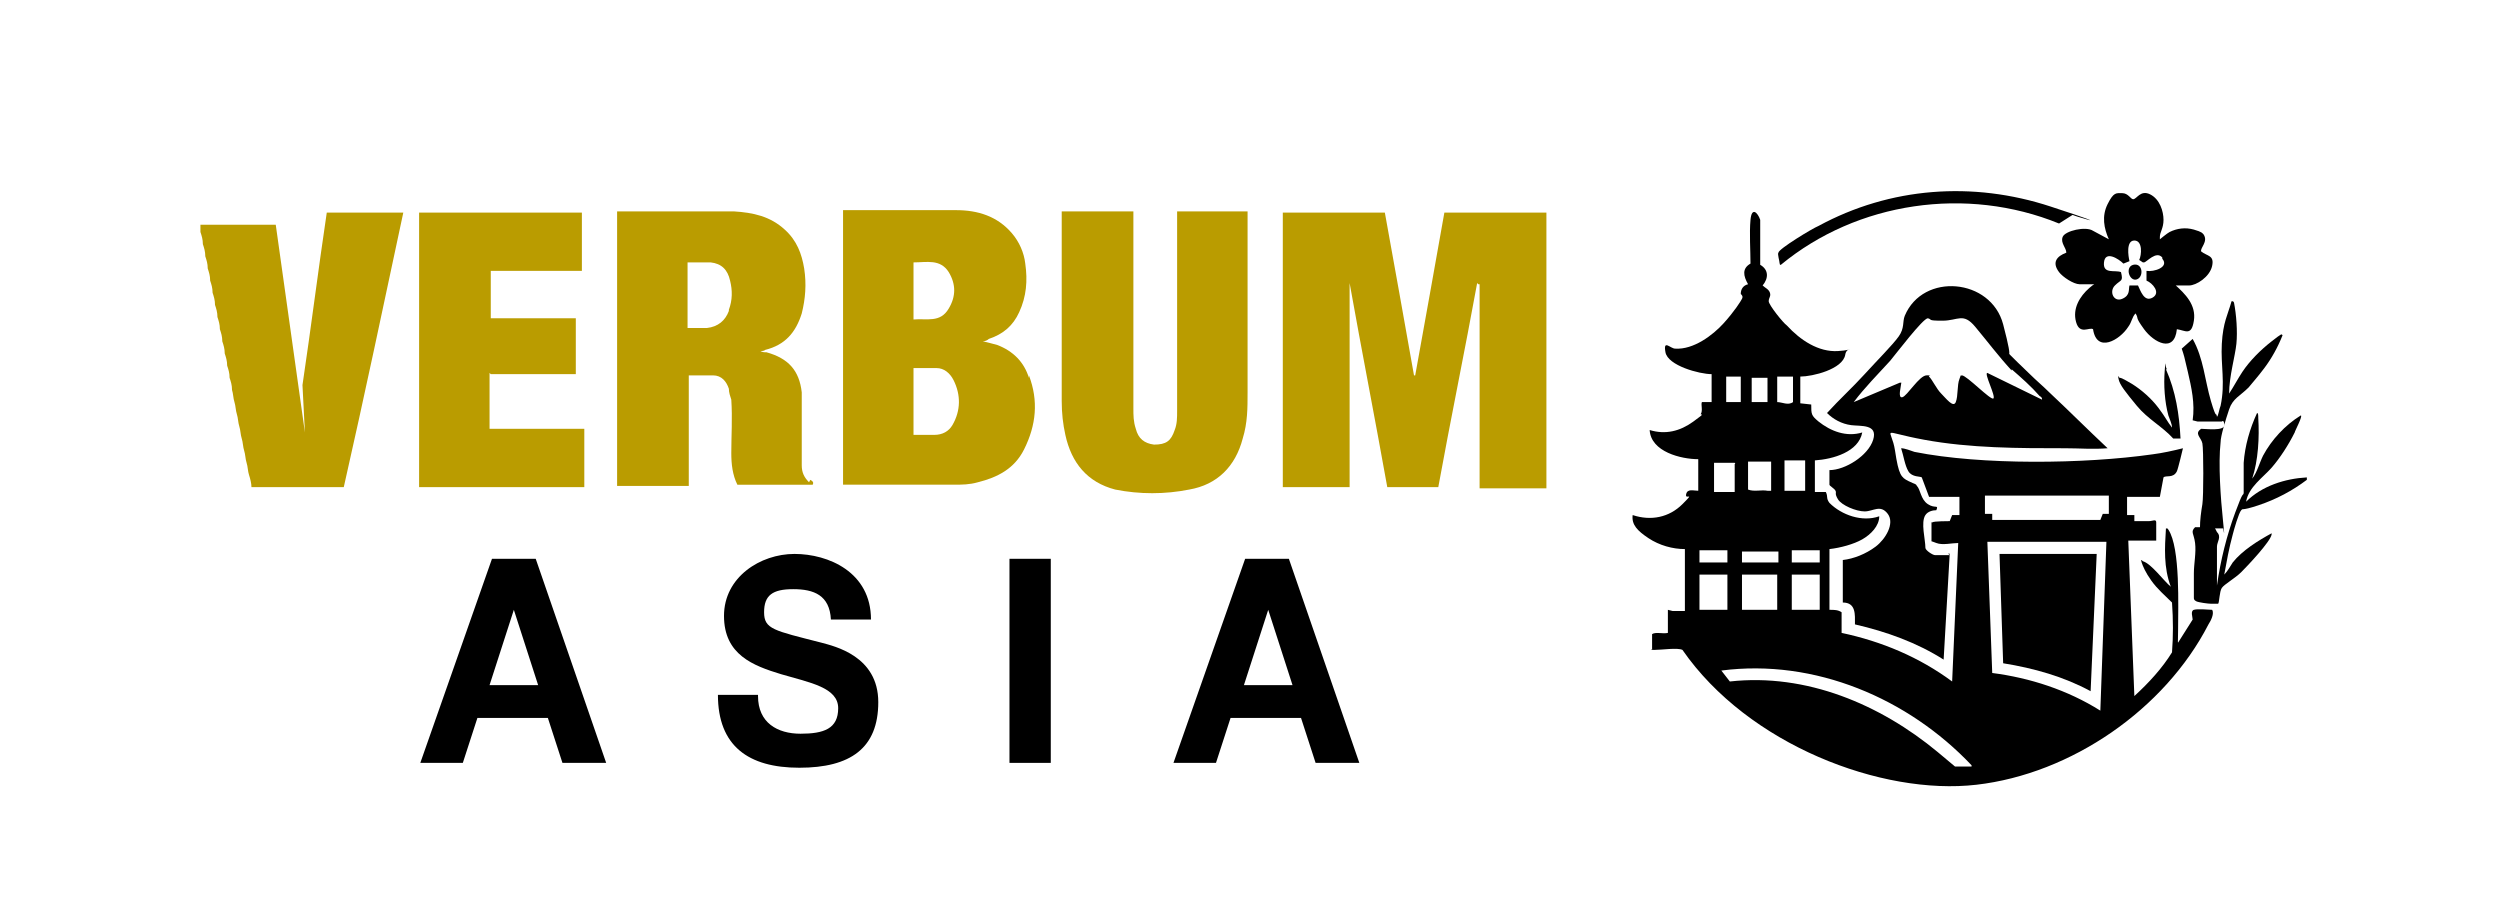 <?xml version="1.0" encoding="UTF-8"?>
<svg xmlns="http://www.w3.org/2000/svg" xmlns:xlink="http://www.w3.org/1999/xlink" id="Capa_1" version="1.1" viewBox="0 0 205.8 75">
  <defs>
    <style>
      .st0 {
        fill: #ba9c00;
      }
    </style>
  </defs>
  <g>
    <g>
      <path class="st0" d="M121.6,23.3c-1,5.5-2.2,11.3-3.2,16.8h-4.2c-1-5.6-2.1-11.2-3.1-16.8,0,0,0,0,0,0v16.8h-5.5v-22.6h8.4c.8,4.4,1.6,8.9,2.4,13.4,0,0,0,0,.1,0,.8-4.4,1.6-8.9,2.4-13.4h8.4v22.7h-5.5c0-5.5,0-11.3,0-16.8h-.1"></path>
      <path class="st0" d="M87.4,17.4h5.9v16.2c0,.6,0,1.1.2,1.7.2.8.7,1.2,1.5,1.3,1,0,1.4-.3,1.7-1.2.2-.5.2-1,.2-1.6v-16.4h5.8c0,.2,0,.4,0,.6v14.3c0,1.3,0,2.5-.4,3.8-.6,2.3-2.1,3.8-4.4,4.2-2,.4-4.1.4-6.1,0-2.3-.6-3.6-2.2-4.1-4.5-.2-.9-.3-1.8-.3-2.8v-15.4"></path>
      <path class="st0" d="M24.9,31.7c.7-4.7,1.3-9.5,2-14.2h6.3c-1.6,7.5-3.2,15.1-4.9,22.6h-7.6c0-.3-.1-.7-.2-1s-.1-.7-.2-1-.1-.7-.2-1-.1-.7-.2-1-.1-.7-.2-1-.1-.7-.2-1-.1-.7-.2-1-.1-.7-.2-1c0-.4-.1-.7-.2-1,0-.4-.1-.7-.2-1,0-.4-.1-.7-.2-1,0-.4-.1-.7-.2-1,0-.4-.1-.7-.2-1,0-.4-.1-.7-.2-1,0-.4-.1-.7-.2-1,0-.4-.1-.7-.2-1,0-.4-.1-.7-.2-1,0-.4-.1-.7-.2-1,0-.4-.1-.7-.2-1,0-.4-.1-.7-.2-1,0-.4-.1-.7-.2-1,0-.1,0-.2,0-.3s0-.2,0-.3c0,0,0,0,.1,0h6.1c.8,5.7,1.6,11.4,2.4,17.1"></path>
      <path class="st0" d="M40.3,30.7v4.6h7.8v4.8h-13.6v-22.6h13.4v4.8h-7.5v3.9h7v4.6h-7"></path>
      <path class="st0" d="M78.4,35c-.3.5-.8.8-1.5.8-.6,0-1.1,0-1.7,0v-5.5c.7,0,1.3,0,1.9,0,.6,0,1.1.4,1.4,1,.6,1.2.6,2.5-.1,3.7h0ZM75.2,21.6c1.1,0,2.2-.3,2.9.8.6,1,.6,2,0,3-.7,1.2-1.8.8-2.9.9v-4.7h0ZM84.7,31.1c-.4-1.3-1.3-2.2-2.6-2.7-.4-.1-.7-.2-1.2-.3.2,0,.4-.1.5-.2,1.2-.4,2-1.1,2.5-2.2.6-1.3.7-2.6.5-4-.1-.9-.5-1.8-1.1-2.5-1.2-1.4-2.8-1.9-4.6-1.9-3,0-6,0-8.9,0s-.3,0-.4,0v22.6h9.1c.7,0,1.3,0,2-.2,1.6-.4,3-1.1,3.8-2.7,1-2,1.2-4,.4-6.1"></path>
      <path class="st0" d="M60,25.6c-.3.8-.9,1.3-1.8,1.4-.5,0-1.1,0-1.6,0v-5.4c.7,0,1.3,0,1.9,0,.9.1,1.4.6,1.6,1.5.2.8.2,1.6-.1,2.4h0ZM66.6,39.7c-.4-.4-.6-.8-.6-1.4,0-1,0-2,0-3,0-1,0-2,0-3-.2-1.8-1.1-2.8-2.9-3.3-.2,0-.3,0-.5-.1,0,0,0,0,0,0,.1,0,.3,0,.4-.1,1.6-.4,2.5-1.4,3-3,.3-1.2.4-2.4.2-3.7-.2-1.2-.6-2.3-1.6-3.2-1.2-1.1-2.6-1.4-4.2-1.5-3.1,0-6.1,0-9.2,0-.1,0-.3,0-.4,0v22.6h5.9v-9.1c.7,0,1.3,0,2,0,.7,0,1.1.5,1.3,1.1,0,.3.1.6.2.9.1,1.5,0,3,0,4.4,0,.9.1,1.8.5,2.6h6.2c.1-.2,0-.3-.2-.4"></path>
    </g>
    <g>
      <path d="M40.6,46h3.5l5.8,16.8h-3.6l-1.2-3.7h-5.8l-1.2,3.7h-3.5l5.9-16.8ZM40.2,56.4h4.1l-2-6.2h0l-2,6.2Z"></path>
      <path d="M62.4,57.3c0,2.2,1.6,3.1,3.5,3.1s3.1-.4,3.1-2.1-2.3-2.1-4.7-2.8c-2.3-.7-4.7-1.6-4.7-4.8s3-5.1,5.8-5.1,6.3,1.5,6.3,5.4h-3.3c-.1-2-1.4-2.5-3.1-2.5s-2.4.5-2.4,1.9.8,1.5,4.7,2.5c1.1.3,4.7,1.1,4.7,4.9s-2.3,5.4-6.5,5.4-6.7-1.8-6.7-6c0,0,3.3,0,3.3,0Z"></path>
      <path d="M83.1,46h3.4v16.8h-3.4v-16.8Z"></path>
      <path d="M102.6,46h3.5l5.8,16.8h-3.6l-1.2-3.7h-5.8l-1.2,3.7h-3.5l5.9-16.8ZM102.3,56.4h4.1l-2-6.2h0l-2,6.2Z"></path>
    </g>
  </g>
  <g>
    <path d="M137.7,50.3h1c0,0,0-5.1,0-5.1-1,0-2.1-.3-3-.9s-1.4-1.1-1.3-1.9c1.5.5,3,.2,4.1-.9s.2-.3.3-.8.6-.3,1-.3v-2.6c-1.4,0-3.9-.6-4-2.4,1.3.4,2.5.1,3.6-.7s.6-.5.6-.6c.2-.3,0-.8.1-1h.8c0-.1,0-2.3,0-2.3-1,0-3.6-.7-3.8-1.8s.4-.3.8-.3c1.5.1,3.1-1.1,4-2.1s1.4-1.8,1.5-2,0-.3-.1-.4c0-.4.2-.7.6-.8-.4-.7-.5-1.3.2-1.7,0-1.1-.1-2.5,0-3.6s.6-.6.8,0v3.7c.7.4.7,1.1.2,1.7.2.2.5.3.6.6s-.1.4-.1.7,1.2,1.8,1.5,2c1.1,1.2,2.6,2.2,4.2,2.1s.7-.4.6.3c-.2,1.2-2.7,1.8-3.7,1.8v2.2s.9.1.9.1c0,.8,0,.9.6,1.4,1,.8,2.3,1.3,3.6.9-.3,1.6-2.4,2.2-3.9,2.3v2.6c0,0,.9,0,.9,0,.2.4,0,.5.3.9,1,1,2.7,1.6,4.1,1.1,0,.8-.7,1.5-1.4,1.9s-1.8.7-2.7.8v5c.4,0,.7,0,1,.2v1.7c3.3.7,6.4,2,9.1,4l.5-11.4c-.5,0-1.3.2-1.8,0s-.4-.1-.4-.2v-1.5h.1c0-.1,1.4-.1,1.4-.1l.2-.5h.6s0-1.5,0-1.5h-2.5l-.6-1.6c-.1-.1-.8,0-1.1-.5s-.4-1.3-.6-1.9,0,0,0,0c.3,0,.8.2,1.1.3,5.5,1.1,14,1,19.6.2.8-.1,1.7-.3,2.5-.5,0,0-.4,1.7-.5,1.9-.3.6-.9.3-1.1.5l-.3,1.6h-2.7v1.5c0,0,.6,0,.6,0v.5c.5,0,.9,0,1.2,0s.6-.2.6.1v1.5h-2.3l.5,12.8c1.2-1.1,2.3-2.3,3.1-3.6.1-1.3.1-2.7,0-4.1-.6-.6-1.2-1.1-1.7-1.8s-.7-1.2-.8-1.5,0-.2.1-.1c.7.2,1.7,1.6,2.3,2.1-.6-1.6-.5-3.2-.4-4.8.2,0,.1,0,.2.1,1,1.5.8,6.4.8,8.3s-.1.6,0,1l1.2-1.9c0-.2-.2-.7.1-.8s1.3,0,1.5,0c.2.3-.1.9-.3,1.2-3.6,7-11.3,12.3-19.1,13.2s-18.8-3.3-24.2-11.1c-.4-.2-1.7,0-2.3,0s-.1,0-.2-.1v-1.2c.3-.2.9,0,1.3-.1v-1.9ZM142.1,31v2.1h1.2c0-.7,0-1.4,0-2.1h-1.3ZM147.6,31h-1.3v2.1c.4,0,.9.3,1.3,0v-2ZM145.5,31.1h-1.3v2h1.3v-2ZM141.1,38v2.5h1.7v-2.3s.1,0,0-.1h-1.8ZM146.9,38v2.4h1.7c0-.8,0-1.6,0-2.5h-1.7ZM145.8,38h-1.9v2.3c.5.2,1.1,0,1.6.1h.3v-2.4ZM173.6,40.8h-10.2v1.5c0,0,.6,0,.6,0v.5c0,0,8.9,0,8.9,0l.2-.5h.5s0-1.5,0-1.5ZM173.4,44.6h-9.8l.4,10.8c3.1.4,6.2,1.4,8.9,3.1l.5-13.9ZM139.9,46.3h2.3v-1c-.8,0-1.5,0-2.3,0v1ZM149.8,45.3h-2.3v1h2.3v-1ZM146.4,45.4h-3v.9h3v-.9ZM142.2,47.3h-2.3v2.9h2.3v-2.9ZM146.4,47.3h-3v2.9h2.9v-2.9ZM149.8,47.3h-2.3v2.9h2.3v-2.9ZM162.3,63c-5.2-5.5-12.9-8.8-20.6-7.8l.7.9c6.3-.7,12.4,1.9,17.1,5.8s1.2,1.2,1.3,1.2h1.5Z"></path>
    <path d="M160.4,45.6s0-.1.1,0l-.5,8.7c-2.2-1.4-4.7-2.3-7.3-2.9,0-.8.1-1.8-1-1.8v-3.5c.9-.1,1.9-.5,2.7-1.1s1.6-1.9,1-2.7-1.2-.2-1.9-.2-1.9-.5-2.2-1-.1-.5-.2-.7-.5-.4-.5-.5c0-.2,0-.9,0-1.2,1.3,0,3.2-1.2,3.6-2.5s-1-1.1-1.8-1.2-1.5-.5-2-1c1-1.1,2.1-2.1,3.1-3.2s2.3-2.4,2.8-3.1.3-1.2.5-1.7c1.5-3.6,7.1-3.1,8.1.7s.2,2,.3,2.2c.2.3,1.5,1.5,1.9,1.9.5.5,1.1,1,1.6,1.5,1.6,1.5,3.2,3.1,4.8,4.6-1.2.1-2.3,0-3.5,0-3.8,0-7.8,0-11.6-.7s-2.7-1.1-2.4.9.5,2.2,1.1,2.5.6.2.7.4c.3.3.3,1.1.9,1.5s.9,0,.7.5c-.3,0-.7.1-.9.4-.4.6,0,2,0,2.7,0,.2.6.6.8.6.4,0,.9,0,1.2,0ZM165.6,30.5c-1.1-1.2-2-2.4-3-3.6s-1.4-.5-2.7-.5-.8-.1-1.2-.2c-.4,0-2.6,2.9-3.1,3.5-1,1.1-2.1,2.2-3,3.4l3.8-1.6c.2,0,.1,0,.1.1,0,.2-.3,1.2.1,1.1s1.4-1.8,2-1.8.1,0,.2.1c.3.3.6,1,1,1.4s1,1.2,1.2.7.1-1.4.3-1.9,0-.2.2-.3c.4,0,2.4,2.1,2.6,1.9.2-.2-.8-2.1-.5-2.1l4.5,2.2c0-.1,0-.2-.2-.3-.7-.8-1.5-1.5-2.3-2.2Z"></path>
    <path d="M179,23.4c.9.8,1.8,1.7,1.6,3s-.7.8-1.4.7c-.2,2-1.9,1.1-2.7,0s-.4-.8-.7-1.3c-.3.3-.3.7-.6,1.1-.7,1.1-2.6,2.2-2.9.2-.3-.2-1.1.5-1.4-.6s.3-2.1,1.1-2.8.4,0,.4-.3h-1.2c-.5,0-1.4-.6-1.7-1-.6-.8-.2-1.3.6-1.6,0-.4-.5-.8-.3-1.3s1.9-.9,2.5-.5l1.3.7c-.4-.9-.6-1.9-.1-2.9s.7-.9,1.2-.9.7.5.9.5c.3,0,.6-.8,1.4-.4s1.1,1.4,1.1,2.1-.3,1-.3,1.4,0,.2,0,.2.6-.5.8-.6c.6-.3,1.3-.4,2-.2s.7.3.8.4c.4.6-.3,1.1-.2,1.4.5.4,1.1.3.9,1.2s-1.3,1.6-1.9,1.6h-1.3ZM178,21.2c-.5-.6-1.3.4-1.5.4s0,0-.1,0c0,0-.3-.2-.3-.2.2-.4.3-1.6-.4-1.6s-.5,1.3-.4,1.7l-.5.2c-.4-.4-1.5-1.1-1.6-.1s.9.6,1.4.8c.2.8,0,.6-.5,1.1s-.1,1.4.6,1.1.5-.8.6-1.1h.7c.2.4.5,1.4,1.2,1s0-1.2-.5-1.4v-.8c.6.1,1.9-.3,1.3-1Z"></path>
    <path d="M180.5,34.6c.2-1.4-.1-2.7-.4-4s-.3-1.3-.5-1.9l.9-.8c.9,1.6,1,3.4,1.5,5.1s.4.8.5,1.3c.1,0,.2-.7.3-.9.4-1.9,0-3.3.1-5.1s.5-2.4.8-3.5c.2,0,.1,0,.2.1.2,1,.3,2.4.2,3.4s-.6,2.7-.6,4.1c.4-.6.7-1.2,1.1-1.8.6-.9,1.5-1.8,2.4-2.5s.8-.6.9-.5c-.4,1-.9,1.9-1.5,2.7s-.9,1.1-1.3,1.6c-.7.7-1.3.9-1.6,1.8s-.7,2.2-.7,2.7c-.2,1.8,0,4.6.2,6.5s0,.4,0,.6h-1.9c0-.7.1-1.4.2-2s.1-4.5,0-5-.7-.8-.1-1.2c.4,0,1.9.2,1.9-.3s-.2-.3-.2-.3h-2Z"></path>
    <path d="M182.5,43.8c.4.4,0,.8,0,1.2,0,.8,0,2.1,0,2.9s0,.3,0,.3c.3-2.1.8-4.1,1.5-6s.6-1.3.7-1.6c0-.6,0-1.8,0-2.5.1-1.4.5-2.8,1.1-4.1.1,0,.1.2.1.4.1,1.6,0,3.5-.5,5,.4-.5.6-1.3.9-1.9.7-1.3,1.8-2.5,3.1-3.3.2,0-.5,1.3-.5,1.4-.5,1-1.2,2.1-1.9,2.9s-1.9,1.6-2.1,2.8c1.3-1.3,3.2-1.9,5-2v.2c-1.2.9-2.5,1.6-4,2.1s-1.2.2-1.4.4-.6,1.6-.7,2c-.3,1.1-.5,2.2-.7,3.3.3-.3.5-.7.7-1,.8-1,2.1-1.8,3.2-2.4,0,0,0,0,0,.1-.1.6-2,2.6-2.5,3.1s-1.4,1-1.6,1.3-.2,1.2-.3,1.3c-.2,0-.4,0-.6,0s-1-.1-1.2-.2-.2-.2-.2-.3v-2c0-.8.2-1.7.1-2.5s-.4-.9,0-1.3h1.6Z"></path>
    <path d="M170.6,17.7l-1.1.7c-7.6-3.1-16.6-1.8-22.9,3.4-.2,0,0,0-.1-.1,0-.2-.2-.8-.1-.9,0-.3,2.8-2,3.3-2.2,5.9-3.2,12.7-3.7,19.1-1.6s1.3.6,1.9.7Z"></path>
    <path d="M178.3,30.4c.8,1.8,1.1,3.7,1.2,5.7h-.6c-.9-1-2.1-1.6-3-2.7s-1.4-1.7-1.5-2.2,0-.1.1-.1c.2,0,.8.4,1,.5.8.5,1.6,1.2,2.2,2s.7,1.1,1.1,1.6c0-.3-.2-.7-.3-1-.3-1.1-.4-2.5-.3-3.7s0-.2.2-.1Z"></path>
    <path d="M172.6,45.6l-.5,11.3c-2.2-1.2-4.7-1.9-7.2-2.3l-.3-9h8Z"></path>
    <path d="M175.6,21.8c.8-.2.9,1,.3,1.2s-1-1-.3-1.2Z"></path>
  </g>
</svg>
